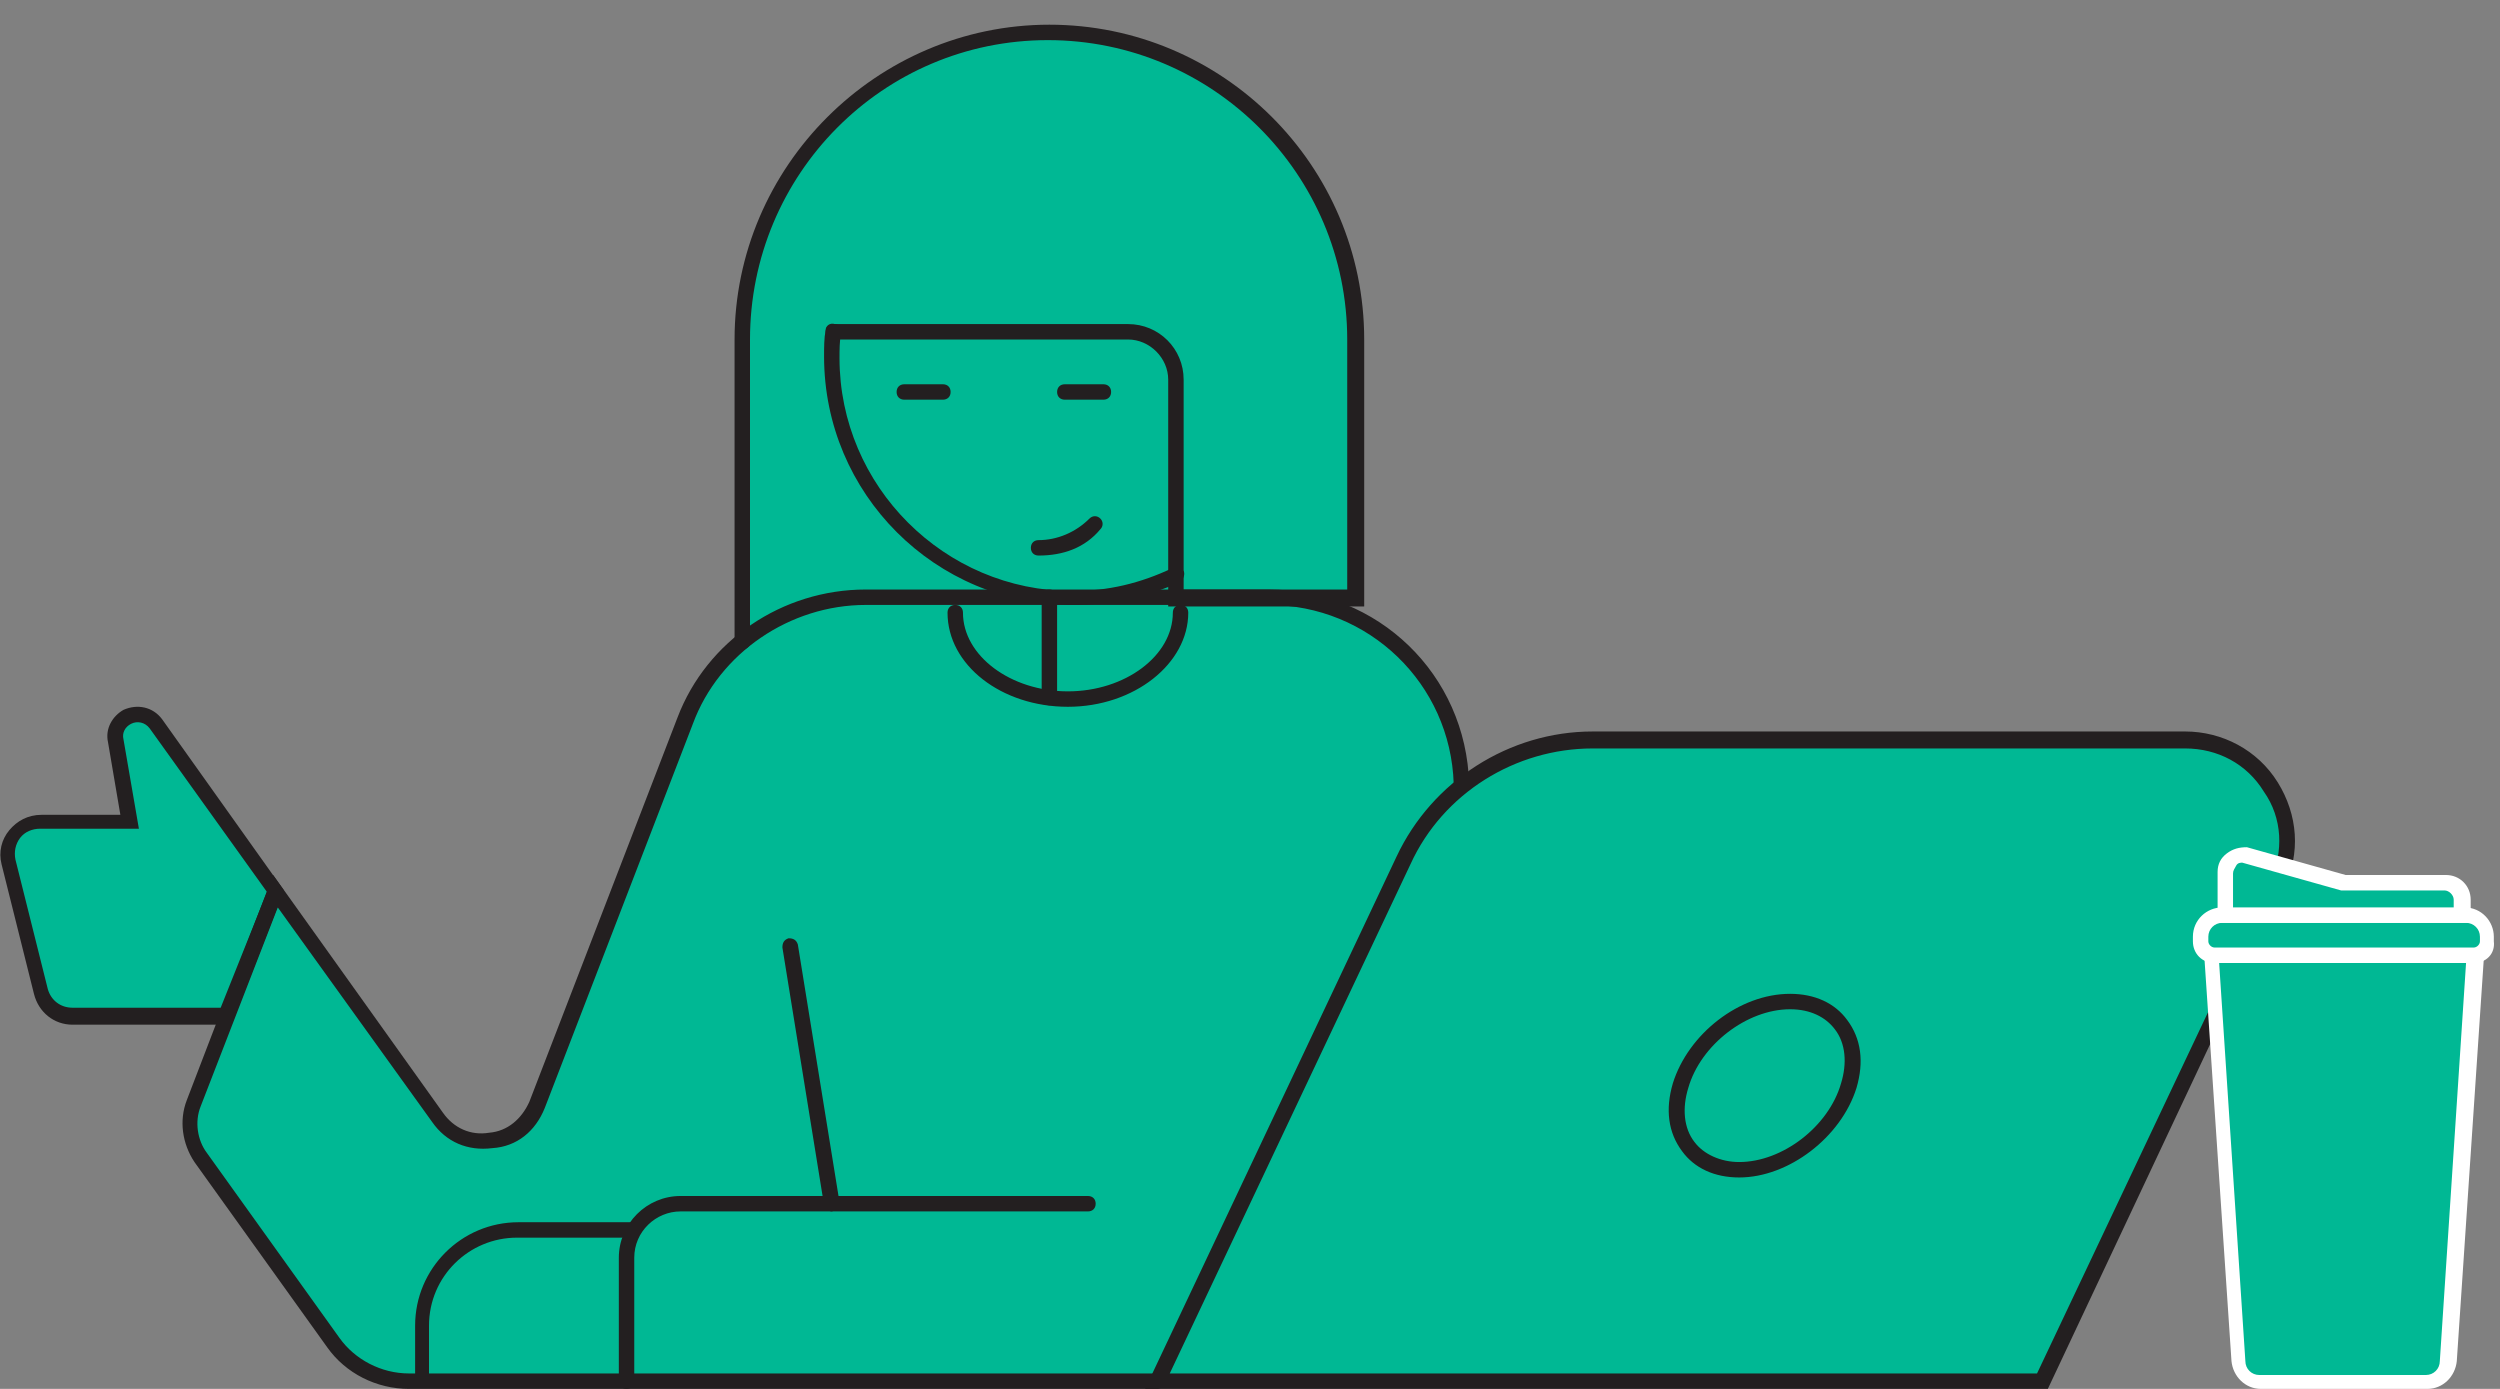 <?xml version="1.0" encoding="utf-8"?>
<!-- Generator: Adobe Illustrator 27.4.0, SVG Export Plug-In . SVG Version: 6.00 Build 0)  -->
<svg version="1.1" id="Layer_1" xmlns="http://www.w3.org/2000/svg" xmlns:xlink="http://www.w3.org/1999/xlink" x="0px" y="0px"
	 width="162px" height="90px" viewBox="0 0 162 90" style="enable-background:new 0 0 162 90;" xml:space="preserve">
<rect x="0" y="0" width="162" height="90" fill="#808080" stroke="none"/>
<style type="text/css">
	.st0{fill:#00B894;}
	.st1{fill-rule:evenodd;clip-rule:evenodd;fill:#00B894;}
	.st2{opacity:0.7;}
	.st3{fill:none;stroke:#FFFFFF;stroke-linecap:round;stroke-miterlimit:10;}
	.st4{fill:none;stroke:#FFFFFF;stroke-linecap:round;stroke-linejoin:round;stroke-miterlimit:10;}
	.st5{fill:none;stroke:#FFFFFF;stroke-miterlimit:10;}
	.st6{fill:none;stroke:#231F20;stroke-linecap:round;stroke-miterlimit:10;}
	.st7{fill:#00B894;stroke:#FFFFFF;stroke-linecap:round;stroke-miterlimit:10;}
	.st8{fill:#231F20;}
	.st9{fill:#FFFFFF;}
</style>
<path class="st1" d="M14.7,65.9H4.7c-1,0-1.8-0.7-2-1.6l-2.1-8.4c-0.3-1.3,0.7-2.6,2-2.6h5.7L7.5,48c-0.1-0.6,0.2-1.3,0.8-1.6l0,0
	c0.7-0.3,1.4-0.1,1.9,0.5l7.8,10.9L14.7,65.9z"/>
<path class="st0" d="M132.3,89.5l15.2-32.2c2.1-4.4-1.1-9.4-5.9-9.4h-38.4c-5.2,0-10,3-12.3,7.8L75,89.5H132.3z"/>
<path class="st1" d="M94.8,50.8c-0.2-6.6-5.6-12.1-12.5-12.1H56.1c-5.2,0-9.8,3.2-11.7,8l-9.6,24.9c-1.1,2.7-4.7,3.2-6.4,0.8
	L17.9,57.8l-5.3,13.7C12.1,72.7,12.3,74,13,75l8.6,12c1.1,1.6,2.9,2.5,4.9,2.5H75"/>
<path class="st0" d="M48.1,41.6V22C48.1,11,57,2.1,68,2.1h0c11,0,19.9,8.9,19.9,19.9v16.8L48.1,41.6z"/>
<path class="st8" d="M53.9,78.5c-0.2,0-0.5-0.2-0.5-0.4l-2.7-16.7c0-0.3,0.1-0.5,0.4-0.6c0.3,0,0.5,0.1,0.6,0.4l2.7,16.7
	C54.5,78.2,54.3,78.4,53.9,78.5C54,78.5,53.9,78.5,53.9,78.5z"/>
<path class="st8" d="M40.6,90c-0.3,0-0.5-0.2-0.5-0.5v-8c0-2.2,1.8-4,4-4h26.4c0.3,0,0.5,0.2,0.5,0.5s-0.2,0.5-0.5,0.5H44.1
	c-1.6,0-3,1.3-3,3v8C41.1,89.8,40.9,90,40.6,90z"/>
<path class="st8" d="M48.1,42.1c-0.3,0-0.5-0.2-0.5-0.5V22c0-11.2,9.2-20.4,20.4-20.4S88.4,10.7,88.4,22v17.3H75.7V24.6
	c0-1.4-1.2-2.6-2.6-2.6H54c-0.3,0-0.5-0.2-0.5-0.5s0.2-0.5,0.5-0.5h19.1c2,0,3.6,1.6,3.6,3.6v13.6h10.6V22
	c0-10.7-8.7-19.4-19.4-19.4S48.6,11.3,48.6,22v19.7C48.6,41.9,48.3,42.1,48.1,42.1z"/>
<path class="st8" d="M69.5,39.2c-8.9,0-16.1-7.2-16.1-16.1c0-0.6,0-1.2,0.1-1.7c0-0.3,0.3-0.5,0.6-0.4c0.3,0,0.5,0.3,0.4,0.6
	c-0.1,0.5-0.1,1.1-0.1,1.6c0,8.3,6.8,15.1,15.1,15.1c2.3,0,4.4-0.5,6.5-1.5c0.2-0.1,0.5,0,0.7,0.2c0.1,0.2,0,0.5-0.2,0.7
	C74.3,38.7,71.9,39.2,69.5,39.2z"/>
<path class="st8" d="M15,66.4H4.7c-1.2,0-2.2-0.8-2.5-2L0.1,56c-0.2-0.8,0-1.6,0.5-2.2c0.5-0.6,1.2-1,2.1-1h5.1L7,48.1
	C6.8,47.2,7.3,46.4,8,46c0.9-0.4,1.9-0.2,2.5,0.6l7.9,11.1L15,66.4z M2.6,53.7c-0.5,0-1,0.2-1.3,0.6S0.9,55.2,1,55.7l2.1,8.4
	c0.2,0.7,0.8,1.2,1.6,1.2h9.6l3-7.5L9.7,47.2c-0.3-0.4-0.8-0.5-1.2-0.3c-0.4,0.2-0.6,0.6-0.5,1l1,5.8H2.6z"/>
<path class="st8" d="M132.7,90H74.2l16.3-34.5c2.3-4.9,7.3-8.1,12.7-8.1h38.4c2.4,0,4.7,1.2,6,3.3c1.3,2.1,1.5,4.6,0.4,6.8L132.7,90
	z M75.8,89H132l15.1-31.9c0.9-1.9,0.8-4.1-0.4-5.8c-1.1-1.8-3-2.8-5.1-2.8h-38.4c-5,0-9.7,2.9-11.8,7.5L75.8,89z"/>
<path class="st8" d="M112.7,76.3c-1.6,0-2.9-0.6-3.7-1.7c-0.9-1.2-1.1-2.7-0.6-4.4c1-3.2,4.3-5.8,7.6-5.8c1.6,0,2.9,0.6,3.7,1.7
	c0.9,1.2,1.1,2.7,0.6,4.4C119.3,73.7,115.9,76.3,112.7,76.3z M116,65.4c-2.8,0-5.8,2.3-6.6,5.1c-0.4,1.3-0.3,2.6,0.4,3.5
	c0.6,0.8,1.7,1.3,2.9,1.3c2.8,0,5.8-2.3,6.6-5.1c0.4-1.3,0.3-2.6-0.4-3.5C118.3,65.9,117.3,65.4,116,65.4z"/>
<path class="st8" d="M75,90H26.5c-2.1,0-4.1-1-5.3-2.7l-8.6-12c-0.8-1.2-1-2.7-0.5-4l5.6-14.6l11,15.4c0.7,1,1.8,1.5,3,1.3
	c1.2-0.1,2.1-0.9,2.6-2l9.6-24.9c1.9-5,6.8-8.3,12.2-8.3h26.1c7.1,0,12.8,5.5,13,12.6c0,0.3-0.2,0.5-0.5,0.5c-0.3,0-0.5-0.2-0.5-0.5
	c-0.2-6.5-5.5-11.6-12-11.6H56.1c-4.9,0-9.5,3.1-11.2,7.7l-9.6,24.9c-0.6,1.5-1.8,2.5-3.4,2.6c-1.6,0.2-3-0.4-3.9-1.7L18,58.8
	l-5,12.9c-0.4,1-0.2,2.2,0.4,3l8.6,12c1,1.4,2.7,2.3,4.5,2.3H75c0.3,0,0.5,0.2,0.5,0.5S75.2,90,75,90z"/>
<path class="st8" d="M69.2,45.8c-4.3,0-7.8-2.7-7.8-6.1c0-0.3,0.2-0.5,0.5-0.5s0.5,0.2,0.5,0.5c0,2.8,3.1,5.1,6.8,5.1
	s6.8-2.3,6.8-5.1c0-0.3,0.2-0.5,0.5-0.5s0.5,0.2,0.5,0.5C77,43,73.5,45.8,69.2,45.8z"/>
<path class="st8" d="M68,45.7c-0.3,0-0.5-0.2-0.5-0.5v-6.5c0-0.3,0.2-0.5,0.5-0.5s0.5,0.2,0.5,0.5v6.5C68.5,45.5,68.2,45.7,68,45.7z
	"/>
<path class="st8" d="M67.3,36c-0.3,0-0.5-0.2-0.5-0.5s0.2-0.5,0.5-0.5c1.2,0,2.4-0.5,3.3-1.4c0.2-0.2,0.5-0.2,0.7,0s0.2,0.5,0,0.7
	C70.3,35.5,68.9,36,67.3,36z"/>
<path class="st8" d="M61.1,25.9h-2.5c-0.3,0-0.5-0.2-0.5-0.5s0.2-0.5,0.5-0.5h2.5c0.3,0,0.5,0.2,0.5,0.5S61.4,25.9,61.1,25.9z"/>
<path class="st8" d="M71.5,25.9H69c-0.3,0-0.5-0.2-0.5-0.5s0.2-0.5,0.5-0.5h2.5c0.3,0,0.5,0.2,0.5,0.5S71.8,25.9,71.5,25.9z"/>
<path class="st8" d="M27.9,89.5h-1v-3.6c0-3.7,3-6.7,6.7-6.7H41v1h-7.5c-3.1,0-5.7,2.5-5.7,5.7V89.5z"/>
<g>
	<path class="st0" d="M157.3,89.5h-10.8c-0.7,0-1.4-0.6-1.4-1.3l-1.8-26.3h17.2l-1.8,26.3C158.7,88.9,158,89.5,157.3,89.5z"/>
	<path class="st9" d="M157.3,90h-10.8c-1,0-1.8-0.8-1.9-1.8l-1.8-26.8H161l-1.8,26.8C159.1,89.2,158.3,90,157.3,90z M143.8,62.4
		l1.7,25.8c0,0.5,0.4,0.9,0.9,0.9h10.8c0.5,0,0.9-0.4,0.9-0.9l1.7-25.8H143.8z"/>
</g>
<g>
	<path class="st0" d="M160.3,61.9h-16.8c-0.5,0-0.9-0.4-0.9-0.9v-0.3c0-0.8,0.6-1.4,1.4-1.4h15.7c0.8,0,1.4,0.6,1.4,1.4V61
		C161.2,61.5,160.8,61.9,160.3,61.9z"/>
	<path class="st9" d="M160.3,62.4h-16.8c-0.8,0-1.4-0.6-1.4-1.4v-0.3c0-1.1,0.9-1.9,1.9-1.9h15.7c1.1,0,1.9,0.9,1.9,1.9V61
		C161.7,61.8,161.1,62.4,160.3,62.4z M144,59.8c-0.5,0-0.9,0.4-0.9,0.9V61c0,0.2,0.2,0.4,0.4,0.4h16.8c0.2,0,0.4-0.2,0.4-0.4v-0.3
		c0-0.5-0.4-0.9-0.9-0.9H144z"/>
</g>
<g>
	<path class="st0" d="M158.4,57.2h-6.5l-6.4-1.8c-0.7-0.1-1.3,0.4-1.3,1.1v2.8h15.3v-1C159.5,57.7,159,57.2,158.4,57.2z"/>
	<path class="st9" d="M160,59.8h-16.3v-3.3c0-0.5,0.2-0.9,0.6-1.2c0.4-0.3,0.8-0.4,1.3-0.4l6.4,1.8h6.5c0.9,0,1.6,0.7,1.6,1.6V59.8z
		 M144.7,58.8H159v-0.5c0-0.3-0.3-0.6-0.6-0.6l-6.7,0l-6.4-1.8c-0.1,0-0.3,0-0.4,0.2s-0.2,0.3-0.2,0.5V58.8z"/>
</g>
</svg>
